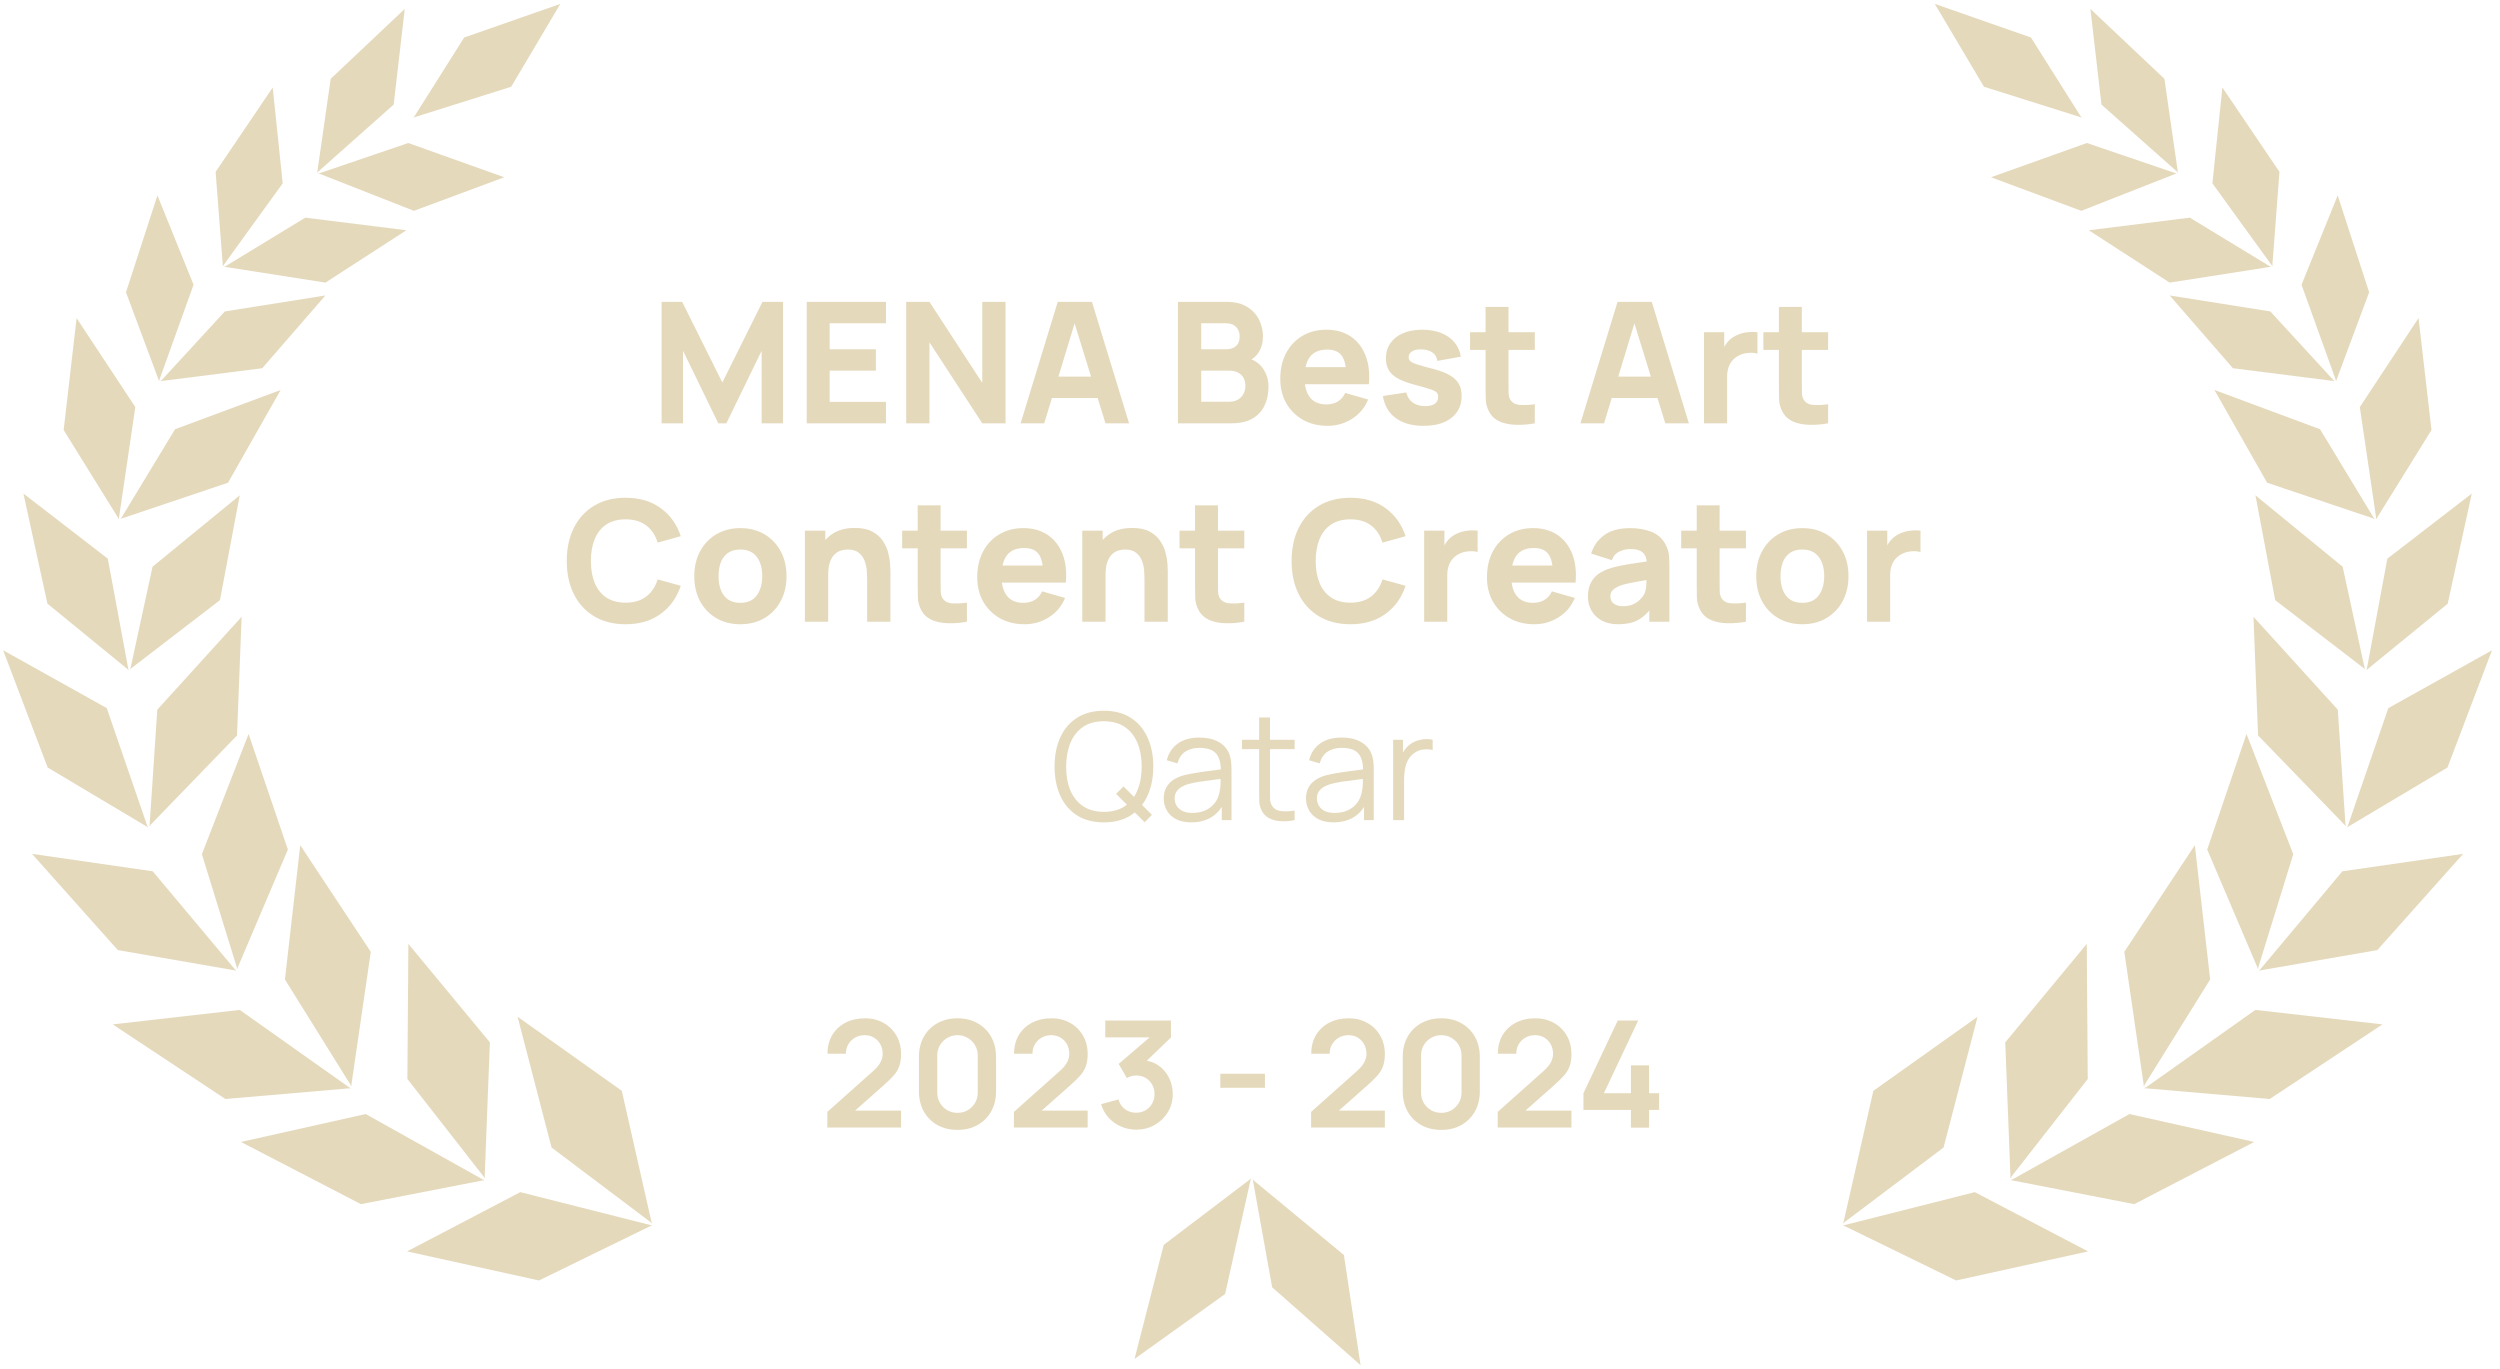 <svg xmlns="http://www.w3.org/2000/svg" width="252" height="138" viewBox="0 0 252 138" fill="none"><path d="M62.676 109.952L52.171 102.487L55.595 115.668L65.611 123.217L65.666 123.297L65.725 123.257L65.671 123.177L62.676 109.952Z" fill="#E5D9BC"></path><path d="M65.695 123.521L65.69 123.486L65.601 123.496L52.445 120.167L41.029 126.142L54.329 129.072L65.591 123.571L65.7 123.561L65.695 123.521Z" fill="#E5D9BC"></path><path d="M41.163 95.142L41.064 108.761L48.782 118.638L48.817 118.737L48.887 118.712L48.857 118.618L49.38 105.069L41.163 95.142Z" fill="#E5D9BC"></path><path d="M48.782 118.996L48.788 118.961L48.792 118.927L48.703 118.912L36.863 112.294L24.285 115.109L36.379 121.378L48.688 118.981L48.782 118.996Z" fill="#E5D9BC"></path><path d="M30.265 85.195L28.72 98.73L35.348 109.374L35.368 109.473L35.438 109.458L35.418 109.364L37.376 95.944L30.265 85.195Z" fill="#E5D9BC"></path><path d="M35.308 109.728L35.328 109.658L35.233 109.633L24.166 101.799L11.359 103.259L22.721 110.779L35.213 109.703L35.308 109.728Z" fill="#E5D9BC"></path><path d="M23.912 97.638H23.946L23.951 97.549L29.019 85.634L25.058 73.983L20.349 86.103L23.882 97.544L23.877 97.633L23.912 97.638Z" fill="#E5D9BC"></path><path d="M23.677 97.813L23.757 97.858L23.777 97.828L23.792 97.798L23.717 97.758L15.395 87.827L3.222 86.068L11.877 95.77L23.677 97.813Z" fill="#E5D9BC"></path><path d="M15.076 83.247L15.106 83.262L15.141 83.177L23.892 74.133L24.355 62.173L15.854 71.537L15.081 83.153L15.046 83.232L15.076 83.247Z" fill="#E5D9BC"></path><path d="M14.797 83.322L14.857 83.397L14.887 83.372V83.377V83.372L14.912 83.357L14.857 83.287L10.761 71.377L0.316 65.547L4.806 77.367L14.797 83.322Z" fill="#E5D9BC"></path><path d="M13.138 67.436L13.168 67.451L13.213 67.376L22.172 60.494L24.166 49.93L15.375 57.125L13.158 67.351L13.113 67.421L13.138 67.436Z" fill="#E5D9BC"></path><path d="M12.884 67.471L12.924 67.535L12.949 67.52L12.974 67.505L12.934 67.436L10.866 56.313L2.36 49.751L4.781 60.848L12.884 67.471Z" fill="#E5D9BC"></path><path d="M12.181 52.292L12.201 52.312L12.256 52.267L22.985 48.659L28.292 39.31L17.643 43.267L12.221 52.222L12.161 52.267L12.181 52.287L12.176 52.292L12.181 52.287V52.292Z" fill="#E5D9BC"></path><path d="M11.947 52.316L11.977 52.312L12.002 52.307L11.987 52.237L13.641 41.035L7.721 32.065L6.416 43.347L11.932 52.237L11.947 52.316Z" fill="#E5D9BC"></path><path d="M16.212 38.414L16.227 38.438L16.292 38.404L26.433 37.118L32.801 29.783L22.661 31.392L16.262 38.354L16.203 38.389L16.212 38.409V38.414Z" fill="#E5D9BC"></path><path d="M16.003 38.394H16.053V38.324L19.511 28.701L15.869 19.697L12.699 29.464L16.003 38.324V38.394Z" fill="#E5D9BC"></path><path d="M22.626 26.873L22.636 26.923L22.716 26.908L32.807 28.487L40.964 23.21L30.774 21.939L22.691 26.858L22.626 26.873Z" fill="#E5D9BC"></path><path d="M22.437 26.823L22.482 26.838L22.496 26.778L28.496 18.481L27.49 8.819L21.734 17.325L22.457 26.753L22.437 26.823Z" fill="#E5D9BC"></path><path d="M32.129 17.454V17.514H32.209L41.721 21.252L50.826 17.868L41.153 14.415L32.214 17.459L32.129 17.454Z" fill="#E5D9BC"></path><path d="M31.979 17.385L31.999 17.395L32.029 17.34L39.683 10.543L40.8 0.896L33.335 7.942L31.989 17.3L31.954 17.37L31.979 17.38V17.385Z" fill="#E5D9BC"></path><path d="M41.766 11.819L51.528 8.744L56.481 0.392L46.789 3.781L41.746 11.774L41.681 11.819L41.716 11.858L41.766 11.819Z" fill="#E5D9BC"></path><path d="M185.81 123.277L185.84 123.297L185.889 123.222L195.911 115.668L199.339 102.487L188.834 109.952L185.83 123.187L185.785 123.257L185.81 123.277Z" fill="#E5D9BC"></path><path d="M199.06 120.167L185.904 123.496L185.815 123.486V123.521H185.81H185.815L185.81 123.561L185.909 123.571L197.176 129.072L210.476 126.142L199.06 120.167Z" fill="#E5D9BC"></path><path d="M202.693 118.737L202.728 118.638L210.446 108.761L210.347 95.142L202.13 105.069L202.653 118.618L202.623 118.712L202.693 118.737Z" fill="#E5D9BC"></path><path d="M202.807 118.912L202.718 118.927L202.723 118.961H202.728L202.733 118.996L202.822 118.981L215.131 121.378L227.225 115.109L214.647 112.294L202.807 118.912Z" fill="#E5D9BC"></path><path d="M216.137 109.473L216.157 109.374L222.785 98.73L221.24 85.195L214.129 95.944L216.087 109.364L216.067 109.458L216.137 109.473Z" fill="#E5D9BC"></path><path d="M227.344 101.799H227.339L216.277 109.633L216.182 109.658L216.192 109.693L216.202 109.728L216.297 109.703L228.789 110.779L240.151 103.259L227.344 101.799Z" fill="#E5D9BC"></path><path d="M226.447 73.983L222.486 85.634L227.554 97.534L227.559 97.638H227.593H227.598L227.628 97.633L227.623 97.554L231.161 86.103L226.447 73.983Z" fill="#E5D9BC"></path><path d="M227.793 97.758L227.718 97.803L227.733 97.828L227.753 97.858L227.833 97.813L239.633 95.77L248.289 86.068L236.11 87.827L227.793 97.758Z" fill="#E5D9BC"></path><path d="M236.399 83.262L236.429 83.247L236.459 83.232L236.424 83.153L235.651 71.537L227.15 62.173L227.613 74.133L236.364 83.177L236.399 83.262Z" fill="#E5D9BC"></path><path d="M236.623 83.372L236.648 83.397L236.708 83.322L246.704 77.367L251.194 65.547L240.744 71.377L236.643 83.297L236.598 83.357L236.618 83.372V83.377L236.623 83.372Z" fill="#E5D9BC"></path><path d="M238.352 67.451L238.402 67.421L238.357 67.351L236.14 57.125L227.349 49.93L229.338 60.494L238.312 67.386L238.352 67.451Z" fill="#E5D9BC"></path><path d="M240.644 56.313L238.576 67.436L238.536 67.505L238.561 67.52V67.525V67.52L238.586 67.535L238.626 67.471L246.729 60.853L249.156 49.751L240.644 56.313Z" fill="#E5D9BC"></path><path d="M239.279 52.212L233.862 43.267L223.213 39.31L228.525 48.659L239.254 52.267L239.309 52.312L239.329 52.292L239.349 52.267L239.279 52.212Z" fill="#E5D9BC"></path><path d="M239.518 52.222L239.503 52.307L239.563 52.316L239.578 52.237L245.094 43.347L243.789 32.065L243.784 32.08V32.065L237.869 41.035L239.518 52.222Z" fill="#E5D9BC"></path><path d="M225.077 37.118L235.218 38.404L235.282 38.438L235.292 38.414H235.297V38.409L235.307 38.389L235.243 38.354L228.849 31.392L218.703 29.783V29.788V29.783L225.077 37.118Z" fill="#E5D9BC"></path><path d="M235.452 38.314V38.394H235.482H235.507V38.324L238.811 29.464L235.641 19.697L231.994 28.701L235.452 38.314Z" fill="#E5D9BC"></path><path d="M210.546 23.21L218.698 28.487L222.755 27.855L228.794 26.908L228.874 26.923L228.884 26.873L228.819 26.858L220.732 21.939L210.546 23.21Z" fill="#E5D9BC"></path><path d="M229.024 26.838L229.069 26.823L229.054 26.768L229.771 17.325L224.016 8.819L223.009 18.481L229.004 26.763L229.024 26.838Z" fill="#E5D9BC"></path><path d="M209.794 21.252L219.302 17.514H219.381V17.454L219.297 17.459L210.357 14.415L200.689 17.868L209.794 21.252Z" fill="#E5D9BC"></path><path d="M219.486 17.34L219.511 17.395L219.531 17.385V17.38L219.556 17.37L219.521 17.3L218.175 7.947L210.711 0.896L211.827 10.543L219.486 17.34Z" fill="#E5D9BC"></path><path d="M209.744 11.819L209.794 11.858L209.828 11.819L209.764 11.774L204.721 3.781L195.028 0.392L199.982 8.744L209.744 11.819Z" fill="#E5D9BC"></path><path d="M126.361 118.981L126.311 118.892L126.256 118.926L126.296 118.996L128.234 129.76L137.144 137.608L135.465 126.501L126.361 118.981Z" fill="#E5D9BC"></path><path d="M126.002 118.877L117.306 125.479L114.361 136.98L123.49 130.438L126.066 118.897L126.111 118.832L126.056 118.797L126.002 118.877Z" fill="#E5D9BC"></path><path d="M66.691 42.669V30.429H68.765L72.811 38.555L76.857 30.429H78.931V42.669H76.772V35.359L73.219 42.669H72.403L68.85 35.359V42.669H66.691ZM81.317 42.669V30.429H89.307V32.588H83.629V35.206H88.287V37.365H83.629V40.51H89.307V42.669H81.317ZM91.344 42.669V30.429H93.69L99.011 38.589V30.429H101.357V42.669H99.011L93.69 34.509V42.669H91.344ZM102.879 42.669L106.619 30.429H110.07L113.81 42.669H111.43L108.098 31.874H108.54L105.259 42.669H102.879ZM105.123 40.119V37.96H111.583V40.119H105.123ZM118.737 42.669V30.429H123.633C124.505 30.429 125.211 30.605 125.749 30.956C126.288 31.302 126.681 31.738 126.931 32.265C127.18 32.792 127.305 33.325 127.305 33.863C127.305 34.549 127.149 35.118 126.837 35.571C126.531 36.025 126.109 36.328 125.571 36.481V36.056C126.336 36.215 126.908 36.569 127.288 37.118C127.673 37.668 127.866 38.283 127.866 38.963C127.866 39.694 127.73 40.337 127.458 40.892C127.191 41.448 126.783 41.884 126.234 42.201C125.684 42.513 124.993 42.669 124.16 42.669H118.737ZM121.083 40.493H123.922C124.233 40.493 124.511 40.428 124.755 40.297C124.998 40.161 125.188 39.974 125.324 39.736C125.466 39.493 125.537 39.207 125.537 38.878C125.537 38.589 125.477 38.331 125.358 38.104C125.239 37.878 125.058 37.699 124.814 37.569C124.576 37.433 124.279 37.365 123.922 37.365H121.083V40.493ZM121.083 35.206H123.599C123.859 35.206 124.092 35.161 124.296 35.07C124.5 34.979 124.661 34.84 124.78 34.653C124.899 34.461 124.959 34.214 124.959 33.914C124.959 33.54 124.843 33.225 124.61 32.97C124.378 32.715 124.041 32.588 123.599 32.588H121.083V35.206ZM133.828 42.924C132.887 42.924 132.057 42.723 131.337 42.32C130.623 41.912 130.062 41.354 129.654 40.646C129.252 39.932 129.051 39.116 129.051 38.198C129.051 37.195 129.249 36.322 129.646 35.58C130.043 34.838 130.589 34.262 131.286 33.854C131.983 33.441 132.785 33.234 133.692 33.234C134.655 33.234 135.474 33.461 136.148 33.914C136.823 34.367 137.321 35.005 137.644 35.826C137.967 36.648 138.081 37.614 137.984 38.725H135.698V37.875C135.698 36.94 135.548 36.268 135.247 35.86C134.953 35.447 134.468 35.24 133.794 35.24C133.006 35.24 132.425 35.481 132.051 35.962C131.683 36.438 131.499 37.144 131.499 38.079C131.499 38.935 131.683 39.598 132.051 40.068C132.425 40.533 132.972 40.765 133.692 40.765C134.145 40.765 134.533 40.666 134.856 40.467C135.179 40.269 135.426 39.983 135.596 39.609L137.908 40.272C137.562 41.111 137.015 41.762 136.267 42.227C135.525 42.692 134.712 42.924 133.828 42.924ZM130.785 38.725V37.008H136.871V38.725H130.785ZM143.491 42.924C142.335 42.924 141.4 42.663 140.686 42.142C139.977 41.615 139.547 40.873 139.394 39.915L141.757 39.558C141.853 39.989 142.066 40.326 142.394 40.569C142.729 40.813 143.151 40.935 143.661 40.935C144.08 40.935 144.403 40.856 144.63 40.697C144.856 40.533 144.97 40.306 144.97 40.017C144.97 39.836 144.924 39.691 144.834 39.583C144.743 39.47 144.539 39.36 144.222 39.252C143.91 39.144 143.423 39.003 142.76 38.827C142.012 38.634 141.414 38.419 140.966 38.181C140.519 37.943 140.196 37.66 139.997 37.331C139.799 36.997 139.7 36.594 139.7 36.124C139.7 35.535 139.85 35.025 140.15 34.594C140.451 34.158 140.873 33.823 141.417 33.591C141.966 33.353 142.612 33.234 143.355 33.234C144.074 33.234 144.712 33.344 145.267 33.565C145.823 33.786 146.27 34.101 146.61 34.509C146.956 34.917 147.168 35.399 147.248 35.954L144.885 36.379C144.845 36.039 144.698 35.77 144.443 35.571C144.188 35.373 143.842 35.257 143.406 35.223C142.981 35.195 142.638 35.251 142.377 35.393C142.122 35.535 141.995 35.739 141.995 36.005C141.995 36.164 142.049 36.297 142.156 36.404C142.27 36.512 142.499 36.623 142.845 36.736C143.196 36.849 143.729 36.997 144.443 37.178C145.14 37.359 145.698 37.572 146.117 37.815C146.542 38.053 146.851 38.342 147.044 38.682C147.236 39.017 147.333 39.422 147.333 39.898C147.333 40.839 146.993 41.578 146.313 42.116C145.633 42.655 144.692 42.924 143.491 42.924ZM154.709 42.669C154.074 42.788 153.451 42.839 152.839 42.822C152.232 42.811 151.688 42.706 151.207 42.507C150.731 42.303 150.368 41.978 150.119 41.53C149.892 41.111 149.773 40.686 149.762 40.255C149.75 39.819 149.745 39.326 149.745 38.776V30.939H152.057V38.64C152.057 38.997 152.059 39.32 152.065 39.609C152.076 39.892 152.136 40.119 152.244 40.289C152.448 40.612 152.773 40.788 153.221 40.816C153.669 40.844 154.165 40.822 154.709 40.748V42.669ZM148.181 35.274V33.489H154.709V35.274H148.181ZM159.308 42.669L163.048 30.429H166.499L170.239 42.669H167.859L164.527 31.874H164.969L161.688 42.669H159.308ZM161.552 40.119V37.96H168.012V40.119H161.552ZM171.762 42.669V33.489H173.802V35.733L173.581 35.444C173.7 35.127 173.859 34.838 174.057 34.577C174.255 34.316 174.499 34.101 174.788 33.931C175.009 33.795 175.25 33.69 175.511 33.616C175.771 33.537 176.04 33.489 176.318 33.472C176.596 33.449 176.873 33.455 177.151 33.489V35.648C176.896 35.569 176.599 35.543 176.259 35.571C175.924 35.594 175.621 35.671 175.349 35.801C175.077 35.926 174.848 36.093 174.661 36.302C174.474 36.506 174.332 36.75 174.236 37.033C174.139 37.311 174.091 37.626 174.091 37.977V42.669H171.762ZM184.276 42.669C183.641 42.788 183.018 42.839 182.406 42.822C181.8 42.811 181.256 42.706 180.774 42.507C180.298 42.303 179.935 41.978 179.686 41.53C179.459 41.111 179.34 40.686 179.329 40.255C179.318 39.819 179.312 39.326 179.312 38.776V30.939H181.624V38.64C181.624 38.997 181.627 39.32 181.633 39.609C181.644 39.892 181.703 40.119 181.811 40.289C182.015 40.612 182.341 40.788 182.789 40.816C183.236 40.844 183.732 40.822 184.276 40.748V42.669ZM177.748 35.274V33.489H184.276V35.274H177.748ZM63.062 62.924C61.838 62.924 60.781 62.658 59.892 62.125C59.008 61.592 58.325 60.847 57.843 59.889C57.367 58.932 57.129 57.818 57.129 56.549C57.129 55.28 57.367 54.166 57.843 53.208C58.325 52.251 59.008 51.506 59.892 50.973C60.781 50.44 61.838 50.174 63.062 50.174C64.467 50.174 65.646 50.522 66.598 51.219C67.556 51.916 68.23 52.86 68.621 54.05L66.292 54.696C66.065 53.954 65.683 53.378 65.144 52.97C64.606 52.557 63.912 52.35 63.062 52.35C62.286 52.35 61.637 52.523 61.115 52.868C60.6 53.214 60.212 53.701 59.951 54.33C59.69 54.959 59.56 55.699 59.56 56.549C59.56 57.399 59.69 58.138 59.951 58.767C60.212 59.396 60.6 59.884 61.115 60.229C61.637 60.575 62.286 60.748 63.062 60.748C63.912 60.748 64.606 60.541 65.144 60.127C65.683 59.714 66.065 59.139 66.292 58.402L68.621 59.048C68.23 60.238 67.556 61.181 66.598 61.878C65.646 62.575 64.467 62.924 63.062 62.924ZM74.624 62.924C73.7 62.924 72.89 62.717 72.193 62.303C71.496 61.89 70.952 61.32 70.561 60.595C70.175 59.864 69.983 59.025 69.983 58.079C69.983 57.121 70.181 56.28 70.578 55.554C70.974 54.823 71.521 54.254 72.218 53.846C72.915 53.438 73.717 53.234 74.624 53.234C75.547 53.234 76.358 53.441 77.055 53.854C77.757 54.268 78.304 54.84 78.695 55.571C79.086 56.297 79.282 57.133 79.282 58.079C79.282 59.031 79.083 59.872 78.687 60.603C78.296 61.329 77.749 61.898 77.046 62.312C76.349 62.72 75.542 62.924 74.624 62.924ZM74.624 60.765C75.366 60.765 75.918 60.516 76.281 60.017C76.649 59.513 76.834 58.867 76.834 58.079C76.834 57.263 76.647 56.611 76.273 56.124C75.904 55.637 75.355 55.393 74.624 55.393C74.119 55.393 73.706 55.506 73.383 55.733C73.06 55.96 72.819 56.274 72.66 56.676C72.507 57.079 72.431 57.546 72.431 58.079C72.431 58.901 72.615 59.555 72.983 60.042C73.357 60.524 73.904 60.765 74.624 60.765ZM87.407 62.669V58.334C87.407 58.124 87.395 57.858 87.373 57.535C87.35 57.206 87.279 56.878 87.16 56.549C87.041 56.22 86.846 55.945 86.574 55.724C86.308 55.503 85.928 55.393 85.435 55.393C85.237 55.393 85.024 55.424 84.797 55.486C84.571 55.549 84.358 55.671 84.16 55.852C83.962 56.028 83.797 56.288 83.667 56.634C83.542 56.98 83.48 57.439 83.48 58.011L82.154 57.382C82.154 56.657 82.301 55.977 82.596 55.342C82.891 54.707 83.332 54.194 83.922 53.803C84.517 53.412 85.265 53.217 86.166 53.217C86.885 53.217 87.472 53.339 87.925 53.582C88.379 53.826 88.73 54.135 88.979 54.509C89.234 54.883 89.416 55.274 89.523 55.682C89.631 56.084 89.696 56.453 89.719 56.787C89.742 57.121 89.753 57.365 89.753 57.518V62.669H87.407ZM81.134 62.669V53.489H83.191V56.532H83.48V62.669H81.134ZM97.466 62.669C96.832 62.788 96.208 62.839 95.596 62.822C94.99 62.811 94.446 62.706 93.964 62.507C93.488 62.303 93.126 61.978 92.876 61.53C92.65 61.111 92.531 60.686 92.519 60.255C92.508 59.819 92.502 59.326 92.502 58.776V50.939H94.814V58.64C94.814 58.997 94.817 59.32 94.823 59.609C94.834 59.892 94.894 60.119 95.001 60.289C95.205 60.612 95.531 60.788 95.979 60.816C96.427 60.844 96.922 60.822 97.466 60.748V62.669ZM90.938 55.274V53.489H97.466V55.274H90.938ZM103.281 62.924C102.34 62.924 101.51 62.723 100.791 62.32C100.077 61.912 99.516 61.354 99.108 60.646C98.705 59.932 98.504 59.116 98.504 58.198C98.504 57.195 98.702 56.322 99.099 55.58C99.496 54.838 100.043 54.262 100.74 53.854C101.437 53.441 102.238 53.234 103.145 53.234C104.108 53.234 104.927 53.461 105.602 53.914C106.276 54.367 106.775 55.005 107.098 55.826C107.421 56.648 107.534 57.614 107.438 58.725H105.151V57.875C105.151 56.94 105.001 56.268 104.701 55.86C104.406 55.447 103.921 55.24 103.247 55.24C102.459 55.24 101.879 55.481 101.505 55.962C101.136 56.438 100.952 57.144 100.952 58.079C100.952 58.935 101.136 59.598 101.505 60.068C101.879 60.533 102.425 60.765 103.145 60.765C103.598 60.765 103.987 60.666 104.31 60.467C104.633 60.269 104.879 59.983 105.049 59.609L107.361 60.272C107.015 61.111 106.469 61.762 105.721 62.227C104.978 62.692 104.165 62.924 103.281 62.924ZM100.238 58.725V57.008H106.324V58.725H100.238ZM115.364 62.669V58.334C115.364 58.124 115.353 57.858 115.33 57.535C115.307 57.206 115.236 56.878 115.117 56.549C114.998 56.22 114.803 55.945 114.531 55.724C114.265 55.503 113.885 55.393 113.392 55.393C113.194 55.393 112.981 55.424 112.754 55.486C112.528 55.549 112.315 55.671 112.117 55.852C111.919 56.028 111.754 56.288 111.624 56.634C111.499 56.98 111.437 57.439 111.437 58.011L110.111 57.382C110.111 56.657 110.258 55.977 110.553 55.342C110.848 54.707 111.29 54.194 111.879 53.803C112.474 53.412 113.222 53.217 114.123 53.217C114.843 53.217 115.429 53.339 115.882 53.582C116.336 53.826 116.687 54.135 116.936 54.509C117.191 54.883 117.373 55.274 117.48 55.682C117.588 56.084 117.653 56.453 117.676 56.787C117.699 57.121 117.71 57.365 117.71 57.518V62.669H115.364ZM109.091 62.669V53.489H111.148V56.532H111.437V62.669H109.091ZM125.423 62.669C124.789 62.788 124.165 62.839 123.553 62.822C122.947 62.811 122.403 62.706 121.921 62.507C121.445 62.303 121.083 61.978 120.833 61.53C120.607 61.111 120.488 60.686 120.476 60.255C120.465 59.819 120.459 59.326 120.459 58.776V50.939H122.771V58.64C122.771 58.997 122.774 59.32 122.78 59.609C122.791 59.892 122.851 60.119 122.958 60.289C123.162 60.612 123.488 60.788 123.936 60.816C124.384 60.844 124.879 60.822 125.423 60.748V62.669ZM118.895 55.274V53.489H125.423V55.274H118.895ZM136.125 62.924C134.901 62.924 133.845 62.658 132.955 62.125C132.071 61.592 131.388 60.847 130.906 59.889C130.43 58.932 130.192 57.818 130.192 56.549C130.192 55.28 130.43 54.166 130.906 53.208C131.388 52.251 132.071 51.506 132.955 50.973C133.845 50.44 134.901 50.174 136.125 50.174C137.531 50.174 138.709 50.522 139.661 51.219C140.619 51.916 141.293 52.86 141.684 54.05L139.355 54.696C139.129 53.954 138.746 53.378 138.208 52.97C137.67 52.557 136.975 52.35 136.125 52.35C135.349 52.35 134.7 52.523 134.179 52.868C133.663 53.214 133.275 53.701 133.014 54.33C132.754 54.959 132.623 55.699 132.623 56.549C132.623 57.399 132.754 58.138 133.014 58.767C133.275 59.396 133.663 59.884 134.179 60.229C134.7 60.575 135.349 60.748 136.125 60.748C136.975 60.748 137.67 60.541 138.208 60.127C138.746 59.714 139.129 59.139 139.355 58.402L141.684 59.048C141.293 60.238 140.619 61.181 139.661 61.878C138.709 62.575 137.531 62.924 136.125 62.924ZM143.556 62.669V53.489H145.596V55.733L145.375 55.444C145.494 55.127 145.653 54.838 145.851 54.577C146.049 54.316 146.293 54.101 146.582 53.931C146.803 53.795 147.044 53.69 147.305 53.616C147.565 53.537 147.834 53.489 148.112 53.472C148.39 53.449 148.667 53.455 148.945 53.489V55.648C148.69 55.569 148.393 55.543 148.053 55.571C147.718 55.594 147.415 55.671 147.143 55.801C146.871 55.926 146.642 56.093 146.455 56.302C146.268 56.506 146.126 56.75 146.03 57.033C145.933 57.311 145.885 57.626 145.885 57.977V62.669H143.556ZM154.663 62.924C153.722 62.924 152.892 62.723 152.172 62.32C151.458 61.912 150.897 61.354 150.489 60.646C150.087 59.932 149.886 59.116 149.886 58.198C149.886 57.195 150.084 56.322 150.481 55.58C150.878 54.838 151.424 54.262 152.121 53.854C152.818 53.441 153.62 53.234 154.527 53.234C155.49 53.234 156.309 53.461 156.983 53.914C157.658 54.367 158.156 55.005 158.479 55.826C158.802 56.648 158.916 57.614 158.819 58.725H156.533V57.875C156.533 56.94 156.383 56.268 156.082 55.86C155.788 55.447 155.303 55.24 154.629 55.24C153.841 55.24 153.26 55.481 152.886 55.962C152.518 56.438 152.334 57.144 152.334 58.079C152.334 58.935 152.518 59.598 152.886 60.068C153.26 60.533 153.807 60.765 154.527 60.765C154.98 60.765 155.368 60.666 155.691 60.467C156.014 60.269 156.261 59.983 156.431 59.609L158.743 60.272C158.397 61.111 157.85 61.762 157.102 62.227C156.36 62.692 155.547 62.924 154.663 62.924ZM151.62 58.725V57.008H157.706V58.725H151.62ZM163.123 62.924C162.465 62.924 161.907 62.799 161.448 62.55C160.995 62.295 160.649 61.958 160.411 61.538C160.179 61.113 160.063 60.646 160.063 60.136C160.063 59.711 160.128 59.323 160.258 58.971C160.389 58.62 160.598 58.311 160.887 58.045C161.182 57.773 161.576 57.546 162.069 57.365C162.409 57.24 162.814 57.13 163.284 57.033C163.755 56.937 164.287 56.846 164.882 56.761C165.477 56.671 166.132 56.572 166.846 56.464L166.013 56.923C166.013 56.379 165.882 55.979 165.622 55.724C165.361 55.469 164.925 55.342 164.313 55.342C163.973 55.342 163.619 55.424 163.25 55.588C162.882 55.753 162.624 56.045 162.477 56.464L160.386 55.801C160.618 55.042 161.054 54.424 161.695 53.948C162.335 53.472 163.208 53.234 164.313 53.234C165.123 53.234 165.843 53.359 166.472 53.608C167.101 53.857 167.577 54.288 167.9 54.9C168.081 55.24 168.189 55.58 168.223 55.92C168.257 56.26 168.274 56.64 168.274 57.059V62.669H166.251V60.782L166.54 61.173C166.092 61.791 165.608 62.238 165.086 62.516C164.571 62.788 163.916 62.924 163.123 62.924ZM163.616 61.105C164.041 61.105 164.398 61.031 164.687 60.884C164.981 60.731 165.214 60.558 165.384 60.365C165.559 60.173 165.678 60.011 165.741 59.881C165.86 59.632 165.928 59.343 165.945 59.014C165.967 58.68 165.979 58.402 165.979 58.181L166.659 58.351C165.973 58.464 165.418 58.561 164.993 58.64C164.568 58.714 164.225 58.782 163.964 58.844C163.704 58.906 163.474 58.974 163.276 59.048C163.049 59.139 162.865 59.238 162.723 59.345C162.587 59.447 162.485 59.561 162.417 59.685C162.355 59.81 162.324 59.949 162.324 60.102C162.324 60.312 162.375 60.493 162.477 60.646C162.584 60.793 162.735 60.907 162.927 60.986C163.12 61.065 163.349 61.105 163.616 61.105ZM175.992 62.669C175.357 62.788 174.734 62.839 174.122 62.822C173.515 62.811 172.971 62.706 172.49 62.507C172.014 62.303 171.651 61.978 171.402 61.53C171.175 61.111 171.056 60.686 171.045 60.255C171.033 59.819 171.028 59.326 171.028 58.776V50.939H173.34V58.64C173.34 58.997 173.343 59.32 173.348 59.609C173.36 59.892 173.419 60.119 173.527 60.289C173.731 60.612 174.057 60.788 174.504 60.816C174.952 60.844 175.448 60.822 175.992 60.748V62.669ZM169.464 55.274V53.489H175.992V55.274H169.464ZM181.67 62.924C180.747 62.924 179.936 62.717 179.239 62.303C178.542 61.89 177.998 61.32 177.607 60.595C177.222 59.864 177.029 59.025 177.029 58.079C177.029 57.121 177.228 56.28 177.624 55.554C178.021 54.823 178.568 54.254 179.265 53.846C179.962 53.438 180.764 53.234 181.67 53.234C182.594 53.234 183.404 53.441 184.101 53.854C184.804 54.268 185.351 54.84 185.742 55.571C186.133 56.297 186.328 57.133 186.328 58.079C186.328 59.031 186.13 59.872 185.733 60.603C185.342 61.329 184.796 61.898 184.093 62.312C183.396 62.72 182.588 62.924 181.67 62.924ZM181.67 60.765C182.413 60.765 182.965 60.516 183.328 60.017C183.696 59.513 183.88 58.867 183.88 58.079C183.88 57.263 183.693 56.611 183.319 56.124C182.951 55.637 182.401 55.393 181.67 55.393C181.166 55.393 180.752 55.506 180.429 55.733C180.106 55.96 179.866 56.274 179.707 56.676C179.554 57.079 179.477 57.546 179.477 58.079C179.477 58.901 179.662 59.555 180.03 60.042C180.404 60.524 180.951 60.765 181.67 60.765ZM188.198 62.669V53.489H190.238V55.733L190.017 55.444C190.136 55.127 190.294 54.838 190.493 54.577C190.691 54.316 190.935 54.101 191.224 53.931C191.445 53.795 191.686 53.69 191.946 53.616C192.207 53.537 192.476 53.489 192.754 53.472C193.031 53.449 193.309 53.455 193.587 53.489V55.648C193.332 55.569 193.034 55.543 192.694 55.571C192.36 55.594 192.057 55.671 191.785 55.801C191.513 55.926 191.283 56.093 191.096 56.302C190.909 56.506 190.768 56.75 190.671 57.033C190.575 57.311 190.527 57.626 190.527 57.977V62.669H188.198ZM115.381 82.886L112.501 80.021L113.251 79.271L116.116 82.136L115.381 82.886ZM111.271 82.894C110.196 82.894 109.289 82.656 108.549 82.181C107.809 81.701 107.249 81.039 106.869 80.194C106.489 79.349 106.299 78.374 106.299 77.269C106.299 76.164 106.489 75.189 106.869 74.344C107.249 73.499 107.809 72.839 108.549 72.364C109.289 71.884 110.196 71.644 111.271 71.644C112.351 71.644 113.259 71.884 113.994 72.364C114.734 72.839 115.294 73.499 115.674 74.344C116.059 75.189 116.251 76.164 116.251 77.269C116.251 78.374 116.059 79.349 115.674 80.194C115.294 81.039 114.734 81.701 113.994 82.181C113.259 82.656 112.351 82.894 111.271 82.894ZM111.271 81.836C112.116 81.836 112.821 81.644 113.386 81.259C113.951 80.874 114.374 80.339 114.654 79.654C114.939 78.964 115.081 78.169 115.081 77.269C115.081 76.369 114.939 75.576 114.654 74.891C114.374 74.206 113.951 73.671 113.386 73.286C112.821 72.901 112.116 72.706 111.271 72.701C110.426 72.701 109.724 72.894 109.164 73.279C108.604 73.664 108.181 74.201 107.896 74.891C107.616 75.576 107.474 76.369 107.469 77.269C107.464 78.169 107.601 78.961 107.881 79.646C108.166 80.326 108.591 80.861 109.156 81.251C109.721 81.636 110.426 81.831 111.271 81.836ZM120.071 82.894C119.461 82.894 118.948 82.784 118.533 82.564C118.123 82.344 117.816 82.051 117.611 81.686C117.406 81.321 117.303 80.924 117.303 80.494C117.303 80.054 117.391 79.679 117.566 79.369C117.746 79.054 117.988 78.796 118.293 78.596C118.603 78.396 118.961 78.244 119.366 78.139C119.776 78.039 120.228 77.951 120.723 77.876C121.223 77.796 121.711 77.729 122.186 77.674C122.666 77.614 123.086 77.556 123.446 77.501L123.056 77.741C123.071 76.941 122.916 76.349 122.591 75.964C122.266 75.579 121.701 75.386 120.896 75.386C120.341 75.386 119.871 75.511 119.486 75.761C119.106 76.011 118.838 76.406 118.683 76.946L117.611 76.631C117.796 75.906 118.168 75.344 118.728 74.944C119.288 74.544 120.016 74.344 120.911 74.344C121.651 74.344 122.278 74.484 122.793 74.764C123.313 75.039 123.681 75.439 123.896 75.964C123.996 76.199 124.061 76.461 124.091 76.751C124.121 77.041 124.136 77.336 124.136 77.636V82.669H123.153V80.636L123.438 80.756C123.163 81.451 122.736 81.981 122.156 82.346C121.576 82.711 120.881 82.894 120.071 82.894ZM120.198 81.941C120.713 81.941 121.163 81.849 121.548 81.664C121.933 81.479 122.243 81.226 122.478 80.906C122.713 80.581 122.866 80.216 122.936 79.811C122.996 79.551 123.028 79.266 123.033 78.956C123.038 78.641 123.041 78.406 123.041 78.251L123.461 78.469C123.086 78.519 122.678 78.569 122.238 78.619C121.803 78.669 121.373 78.726 120.948 78.791C120.528 78.856 120.148 78.934 119.808 79.024C119.578 79.089 119.356 79.181 119.141 79.301C118.926 79.416 118.748 79.571 118.608 79.766C118.473 79.961 118.406 80.204 118.406 80.494C118.406 80.729 118.463 80.956 118.578 81.176C118.698 81.396 118.888 81.579 119.148 81.724C119.413 81.869 119.763 81.941 120.198 81.941ZM130.498 82.669C130.043 82.764 129.593 82.801 129.148 82.781C128.708 82.761 128.313 82.666 127.963 82.496C127.618 82.326 127.355 82.061 127.175 81.701C127.03 81.401 126.95 81.099 126.935 80.794C126.925 80.484 126.92 80.131 126.92 79.736V72.319H128.015V79.691C128.015 80.031 128.018 80.316 128.023 80.546C128.033 80.771 128.085 80.971 128.18 81.146C128.36 81.481 128.645 81.681 129.035 81.746C129.43 81.811 129.918 81.796 130.498 81.701V82.669ZM125.188 75.514V74.569H130.498V75.514H125.188ZM134.411 82.894C133.801 82.894 133.289 82.784 132.874 82.564C132.464 82.344 132.156 82.051 131.951 81.686C131.746 81.321 131.644 80.924 131.644 80.494C131.644 80.054 131.731 79.679 131.906 79.369C132.086 79.054 132.329 78.796 132.634 78.596C132.944 78.396 133.301 78.244 133.706 78.139C134.116 78.039 134.569 77.951 135.064 77.876C135.564 77.796 136.051 77.729 136.526 77.674C137.006 77.614 137.426 77.556 137.786 77.501L137.396 77.741C137.411 76.941 137.256 76.349 136.931 75.964C136.606 75.579 136.041 75.386 135.236 75.386C134.681 75.386 134.211 75.511 133.826 75.761C133.446 76.011 133.179 76.406 133.024 76.946L131.951 76.631C132.136 75.906 132.509 75.344 133.069 74.944C133.629 74.544 134.356 74.344 135.251 74.344C135.991 74.344 136.619 74.484 137.134 74.764C137.654 75.039 138.021 75.439 138.236 75.964C138.336 76.199 138.401 76.461 138.431 76.751C138.461 77.041 138.476 77.336 138.476 77.636V82.669H137.494V80.636L137.779 80.756C137.504 81.451 137.076 81.981 136.496 82.346C135.916 82.711 135.221 82.894 134.411 82.894ZM134.539 81.941C135.054 81.941 135.504 81.849 135.889 81.664C136.274 81.479 136.584 81.226 136.819 80.906C137.054 80.581 137.206 80.216 137.276 79.811C137.336 79.551 137.369 79.266 137.374 78.956C137.379 78.641 137.381 78.406 137.381 78.251L137.801 78.469C137.426 78.519 137.019 78.569 136.579 78.619C136.144 78.669 135.714 78.726 135.289 78.791C134.869 78.856 134.489 78.934 134.149 79.024C133.919 79.089 133.696 79.181 133.481 79.301C133.266 79.416 133.089 79.571 132.949 79.766C132.814 79.961 132.746 80.204 132.746 80.494C132.746 80.729 132.804 80.956 132.919 81.176C133.039 81.396 133.229 81.579 133.489 81.724C133.754 81.869 134.104 81.941 134.539 81.941ZM140.429 82.669V74.569H141.419V76.519L141.224 76.264C141.314 76.024 141.431 75.804 141.576 75.604C141.721 75.399 141.879 75.231 142.049 75.101C142.259 74.916 142.504 74.776 142.784 74.681C143.064 74.581 143.346 74.524 143.631 74.509C143.916 74.489 144.176 74.509 144.411 74.569V75.604C144.116 75.529 143.794 75.511 143.444 75.551C143.094 75.591 142.771 75.731 142.476 75.971C142.206 76.181 142.004 76.434 141.869 76.729C141.734 77.019 141.644 77.329 141.599 77.659C141.554 77.984 141.531 78.306 141.531 78.626V82.669H140.429Z" fill="#E5D9BC"></path><path d="M83.395 113.654V112.079L88.015 107.961C88.375 107.641 88.625 107.339 88.765 107.054C88.905 106.769 88.975 106.494 88.975 106.229C88.975 105.869 88.898 105.549 88.743 105.269C88.588 104.984 88.373 104.759 88.098 104.594C87.828 104.429 87.515 104.346 87.16 104.346C86.785 104.346 86.453 104.434 86.163 104.609C85.878 104.779 85.655 105.006 85.495 105.291C85.335 105.576 85.26 105.884 85.27 106.214H83.41C83.41 105.494 83.57 104.866 83.89 104.331C84.215 103.796 84.66 103.381 85.225 103.086C85.795 102.791 86.453 102.644 87.198 102.644C87.888 102.644 88.508 102.799 89.058 103.109C89.608 103.414 90.04 103.839 90.355 104.384C90.67 104.924 90.828 105.546 90.828 106.251C90.828 106.766 90.758 107.199 90.618 107.549C90.478 107.899 90.268 108.221 89.988 108.516C89.713 108.811 89.37 109.139 88.96 109.499L85.683 112.401L85.518 111.951H90.828V113.654H83.395ZM96.516 113.894C95.751 113.894 95.076 113.731 94.491 113.406C93.906 113.076 93.448 112.619 93.118 112.034C92.793 111.449 92.631 110.774 92.631 110.009V106.529C92.631 105.764 92.793 105.089 93.118 104.504C93.448 103.919 93.906 103.464 94.491 103.139C95.076 102.809 95.751 102.644 96.516 102.644C97.281 102.644 97.953 102.809 98.533 103.139C99.118 103.464 99.576 103.919 99.906 104.504C100.236 105.089 100.401 105.764 100.401 106.529V110.009C100.401 110.774 100.236 111.449 99.906 112.034C99.576 112.619 99.118 113.076 98.533 113.406C97.953 113.731 97.281 113.894 96.516 113.894ZM96.516 112.176C96.896 112.176 97.241 112.086 97.551 111.906C97.861 111.721 98.106 111.476 98.286 111.171C98.466 110.861 98.556 110.516 98.556 110.136V106.394C98.556 106.009 98.466 105.664 98.286 105.359C98.106 105.049 97.861 104.804 97.551 104.624C97.241 104.439 96.896 104.346 96.516 104.346C96.136 104.346 95.791 104.439 95.481 104.624C95.171 104.804 94.926 105.049 94.746 105.359C94.566 105.664 94.476 106.009 94.476 106.394V110.136C94.476 110.516 94.566 110.861 94.746 111.171C94.926 111.476 95.171 111.721 95.481 111.906C95.791 112.086 96.136 112.176 96.516 112.176ZM102.204 113.654V112.079L106.824 107.961C107.184 107.641 107.434 107.339 107.574 107.054C107.714 106.769 107.784 106.494 107.784 106.229C107.784 105.869 107.706 105.549 107.551 105.269C107.396 104.984 107.181 104.759 106.906 104.594C106.636 104.429 106.324 104.346 105.969 104.346C105.594 104.346 105.261 104.434 104.971 104.609C104.686 104.779 104.464 105.006 104.304 105.291C104.144 105.576 104.069 105.884 104.079 106.214H102.219C102.219 105.494 102.379 104.866 102.699 104.331C103.024 103.796 103.469 103.381 104.034 103.086C104.604 102.791 105.261 102.644 106.006 102.644C106.696 102.644 107.316 102.799 107.866 103.109C108.416 103.414 108.849 103.839 109.164 104.384C109.479 104.924 109.636 105.546 109.636 106.251C109.636 106.766 109.566 107.199 109.426 107.549C109.286 107.899 109.076 108.221 108.796 108.516C108.521 108.811 108.179 109.139 107.769 109.499L104.491 112.401L104.326 111.951H109.636V113.654H102.204ZM114.53 113.871C113.99 113.871 113.48 113.766 113 113.556C112.52 113.346 112.102 113.049 111.747 112.664C111.397 112.279 111.145 111.824 110.99 111.299L112.737 110.826C112.862 111.256 113.09 111.589 113.42 111.824C113.755 112.054 114.122 112.166 114.522 112.161C114.877 112.161 115.195 112.079 115.475 111.914C115.755 111.749 115.975 111.526 116.135 111.246C116.295 110.961 116.375 110.644 116.375 110.294C116.375 109.759 116.202 109.311 115.857 108.951C115.512 108.591 115.067 108.411 114.522 108.411C114.357 108.411 114.195 108.434 114.035 108.479C113.88 108.524 113.73 108.586 113.585 108.666L112.76 107.241L116.39 104.136L116.547 104.571H111.41V102.869H118.032V104.579L115.115 107.384L115.1 106.851C115.755 106.896 116.312 107.079 116.772 107.399C117.237 107.719 117.592 108.131 117.837 108.636C118.087 109.141 118.212 109.694 118.212 110.294C118.212 110.974 118.045 111.584 117.71 112.124C117.38 112.664 116.935 113.091 116.375 113.406C115.82 113.716 115.205 113.871 114.53 113.871ZM123.008 109.649V108.231H127.508V109.649H123.008ZM132.16 113.654V112.079L136.78 107.961C137.14 107.641 137.39 107.339 137.53 107.054C137.67 106.769 137.74 106.494 137.74 106.229C137.74 105.869 137.663 105.549 137.508 105.269C137.353 104.984 137.138 104.759 136.863 104.594C136.593 104.429 136.28 104.346 135.925 104.346C135.55 104.346 135.218 104.434 134.928 104.609C134.643 104.779 134.42 105.006 134.26 105.291C134.1 105.576 134.025 105.884 134.035 106.214H132.175C132.175 105.494 132.335 104.866 132.655 104.331C132.98 103.796 133.425 103.381 133.99 103.086C134.56 102.791 135.218 102.644 135.963 102.644C136.653 102.644 137.273 102.799 137.823 103.109C138.373 103.414 138.805 103.839 139.12 104.384C139.435 104.924 139.593 105.546 139.593 106.251C139.593 106.766 139.523 107.199 139.383 107.549C139.243 107.899 139.033 108.221 138.753 108.516C138.478 108.811 138.135 109.139 137.725 109.499L134.448 112.401L134.283 111.951H139.593V113.654H132.16ZM145.281 113.894C144.516 113.894 143.841 113.731 143.256 113.406C142.671 113.076 142.213 112.619 141.883 112.034C141.558 111.449 141.396 110.774 141.396 110.009V106.529C141.396 105.764 141.558 105.089 141.883 104.504C142.213 103.919 142.671 103.464 143.256 103.139C143.841 102.809 144.516 102.644 145.281 102.644C146.046 102.644 146.718 102.809 147.298 103.139C147.883 103.464 148.341 103.919 148.671 104.504C149.001 105.089 149.166 105.764 149.166 106.529V110.009C149.166 110.774 149.001 111.449 148.671 112.034C148.341 112.619 147.883 113.076 147.298 113.406C146.718 113.731 146.046 113.894 145.281 113.894ZM145.281 112.176C145.661 112.176 146.006 112.086 146.316 111.906C146.626 111.721 146.871 111.476 147.051 111.171C147.231 110.861 147.321 110.516 147.321 110.136V106.394C147.321 106.009 147.231 105.664 147.051 105.359C146.871 105.049 146.626 104.804 146.316 104.624C146.006 104.439 145.661 104.346 145.281 104.346C144.901 104.346 144.556 104.439 144.246 104.624C143.936 104.804 143.691 105.049 143.511 105.359C143.331 105.664 143.241 106.009 143.241 106.394V110.136C143.241 110.516 143.331 110.861 143.511 111.171C143.691 111.476 143.936 111.721 144.246 111.906C144.556 112.086 144.901 112.176 145.281 112.176ZM150.969 113.654V112.079L155.589 107.961C155.949 107.641 156.199 107.339 156.339 107.054C156.479 106.769 156.549 106.494 156.549 106.229C156.549 105.869 156.471 105.549 156.316 105.269C156.161 104.984 155.946 104.759 155.671 104.594C155.401 104.429 155.089 104.346 154.734 104.346C154.359 104.346 154.026 104.434 153.736 104.609C153.451 104.779 153.229 105.006 153.069 105.291C152.909 105.576 152.834 105.884 152.844 106.214H150.984C150.984 105.494 151.144 104.866 151.464 104.331C151.789 103.796 152.234 103.381 152.799 103.086C153.369 102.791 154.026 102.644 154.771 102.644C155.461 102.644 156.081 102.799 156.631 103.109C157.181 103.414 157.614 103.839 157.929 104.384C158.244 104.924 158.401 105.546 158.401 106.251C158.401 106.766 158.331 107.199 158.191 107.549C158.051 107.899 157.841 108.221 157.561 108.516C157.286 108.811 156.944 109.139 156.534 109.499L153.256 112.401L153.091 111.951H158.401V113.654H150.969ZM164.396 113.669V111.884H159.611V110.196L163.069 102.869H165.131L161.674 110.196H164.396V107.384H166.226V110.196H167.239V111.884H166.226V113.669H164.396Z" fill="#E5D9BC"></path></svg>